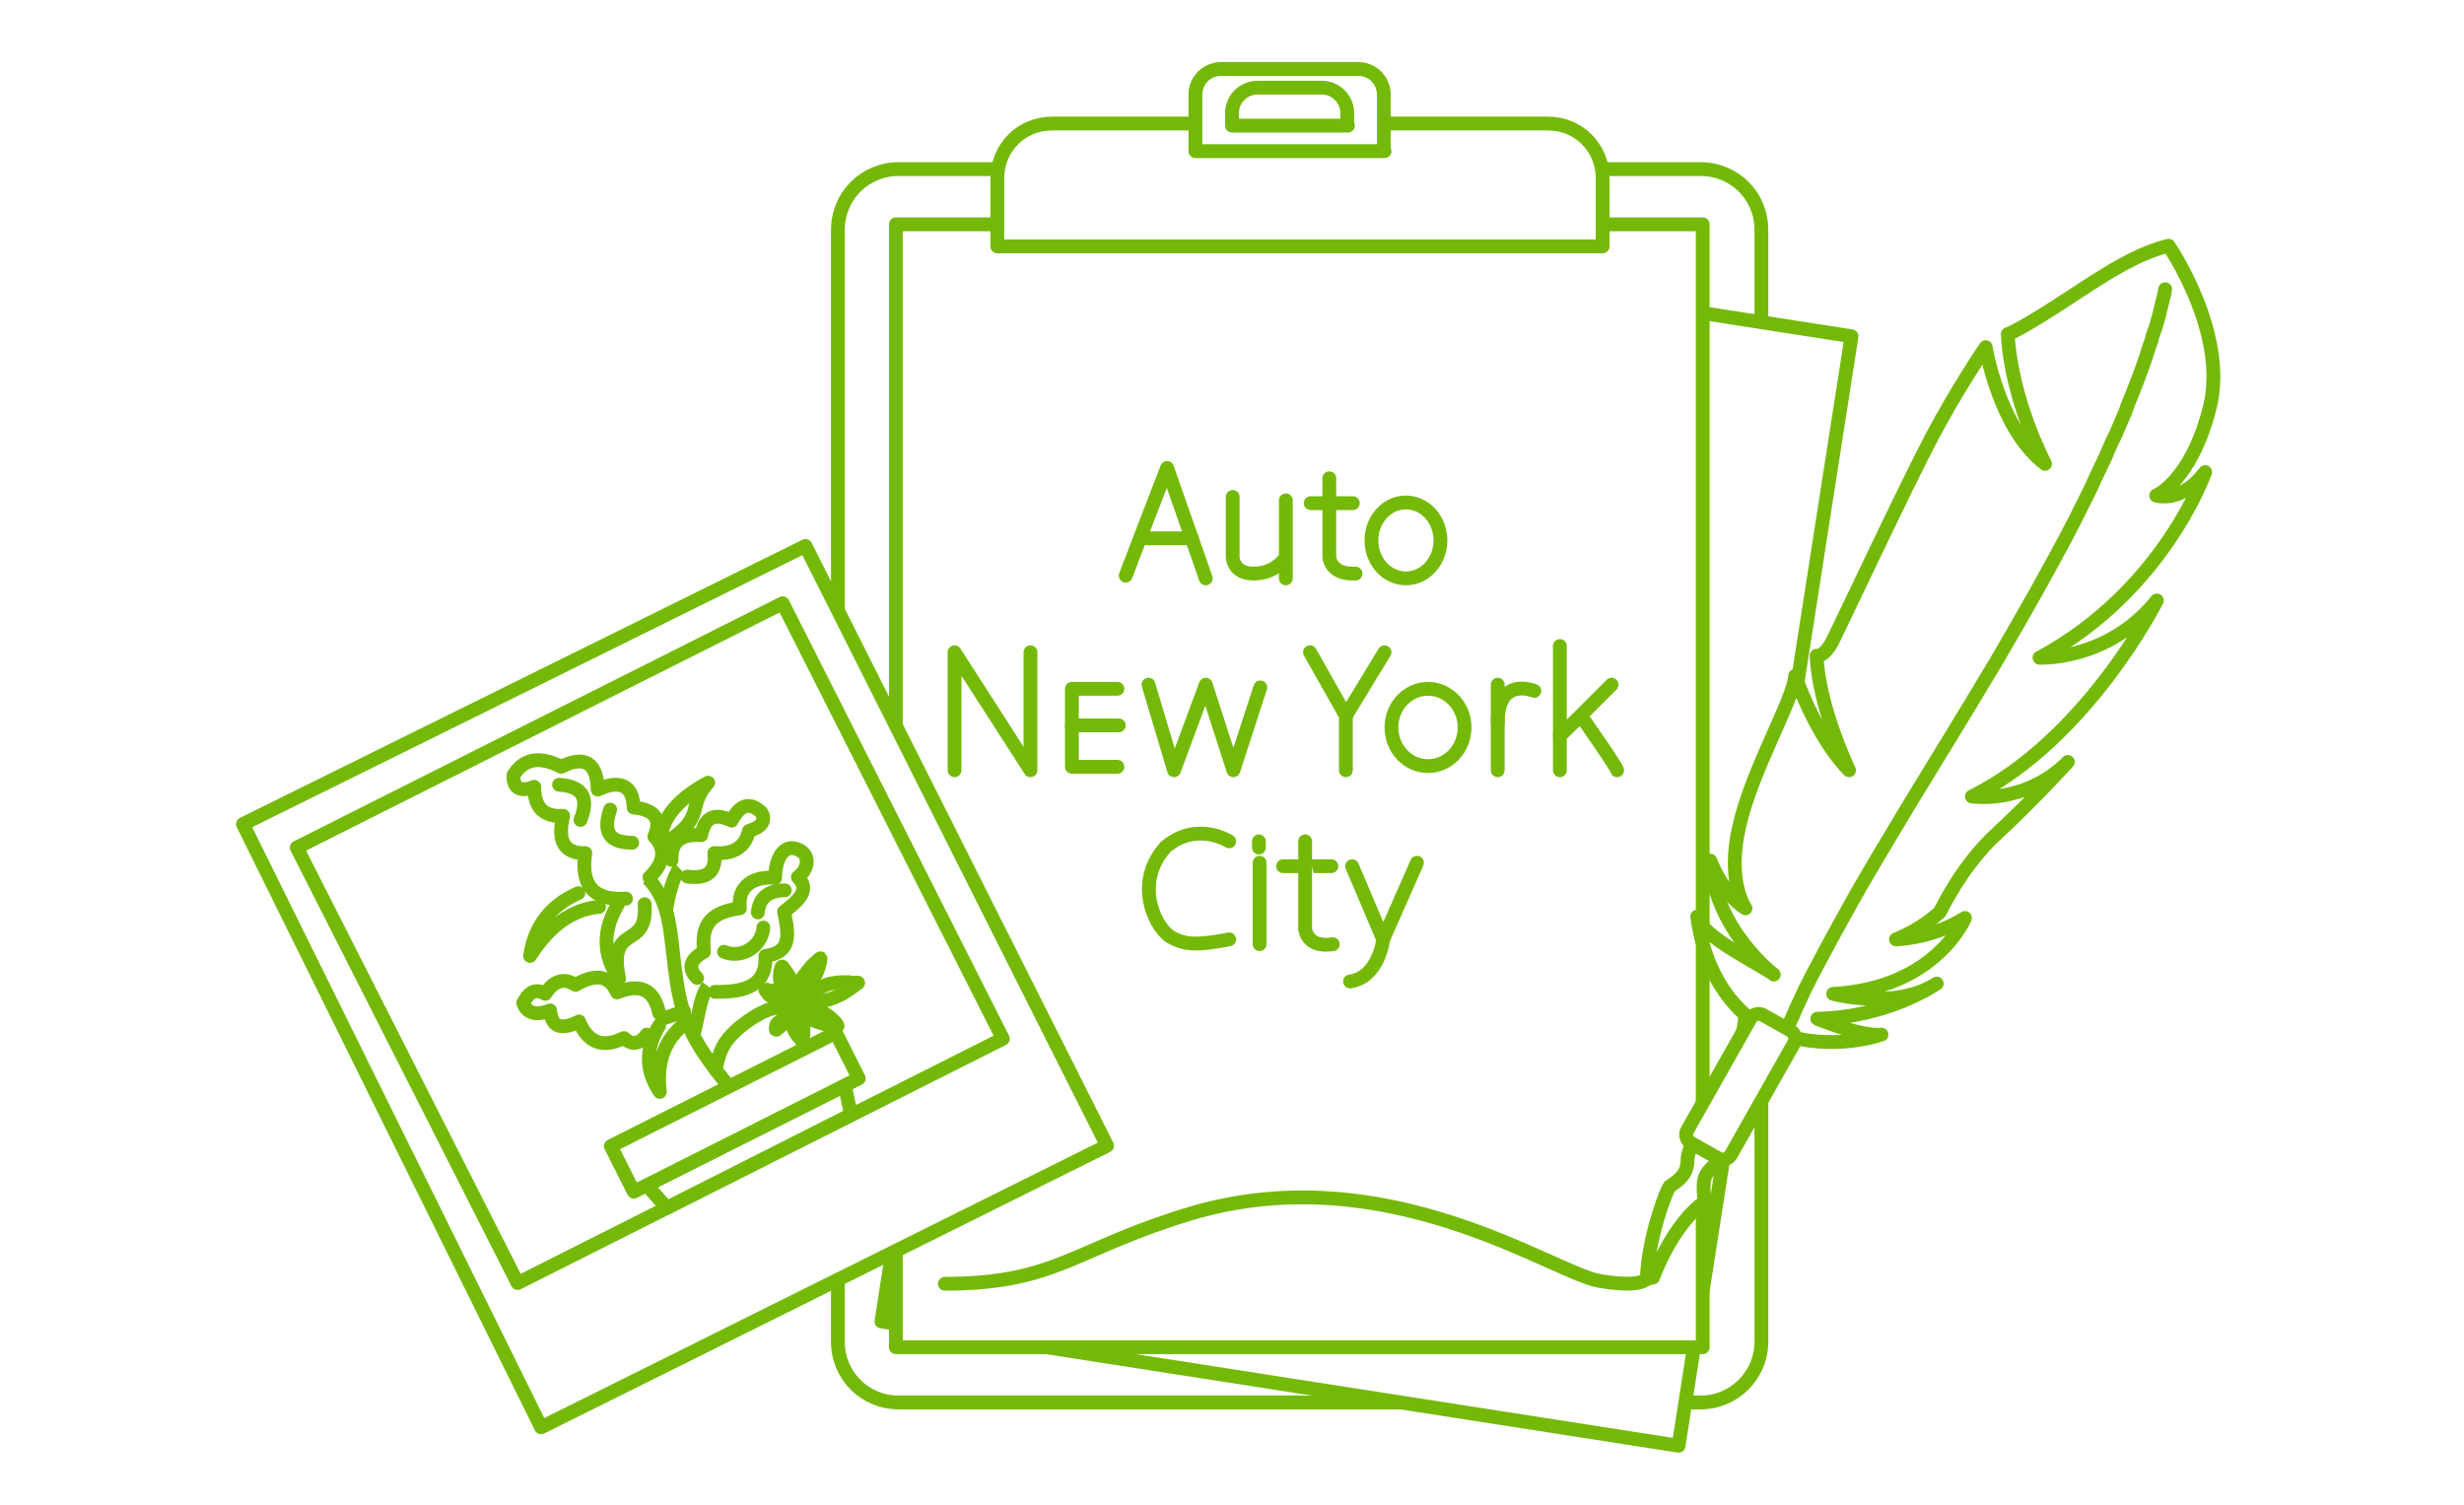 <?xml version="1.0" encoding="utf-8"?>
<!-- Generator: Adobe Illustrator 22.0.1, SVG Export Plug-In . SVG Version: 6.00 Build 0)  -->
<svg version="1.1" id="Слой_1" xmlns="http://www.w3.org/2000/svg" xmlns:xlink="http://www.w3.org/1999/xlink" x="0px" y="0px"
	 viewBox="0 0 357 218" style="enable-background:new 0 0 357 218;" xml:space="preserve">
<style type="text/css">
	.st0{fill:#FFFFFF;stroke:#74B908;stroke-width:2;stroke-linecap:round;stroke-linejoin:round;stroke-miterlimit:10;}
	.st1{fill:#FFFFFF;stroke:#79B72B;stroke-width:2;stroke-linecap:round;stroke-linejoin:round;stroke-miterlimit:10;}
	.st2{fill:#FFFFFF;}
	.st3{fill:none;stroke:#74B908;stroke-width:2;stroke-linecap:round;stroke-linejoin:round;stroke-miterlimit:10;}
	
		.st4{fill-rule:evenodd;clip-rule:evenodd;fill:#FFFFFF;stroke:#74B908;stroke-width:2;stroke-linecap:round;stroke-linejoin:round;stroke-miterlimit:10;}
	.st5{fill:#FFFFFF;stroke:#74B62B;stroke-width:2;stroke-linecap:round;stroke-linejoin:round;stroke-miterlimit:10;}
	.st6{fill:#1D1D1B;}
	.st7{fill:url(#SVGID_1_);}
	.st8{fill:#FFFFFF;stroke:#79B72B;stroke-width:1.8;stroke-linecap:round;stroke-linejoin:round;stroke-miterlimit:10;}
	.st9{fill:none;stroke:#74B62B;stroke-width:2;stroke-miterlimit:10;}
	.st10{fill:#FFFFFF;stroke:#74B62B;stroke-width:2;stroke-miterlimit:10;}
	.st11{fill:none;stroke:#79B72B;stroke-width:2;stroke-linecap:round;stroke-linejoin:round;stroke-miterlimit:10;}
	.st12{fill:none;stroke:#74B62B;stroke-width:2;stroke-linecap:round;stroke-linejoin:round;stroke-miterlimit:10;}
	.st13{fill:none;}
	.st14{fill:#584B29;}
	.st15{fill:#EFA120;}
	.st16{fill:#F8AF49;}
	.st17{fill:#547C39;}
	.st18{fill:#61923F;}
	.st19{opacity:0.3;}
	.st20{fill-rule:evenodd;clip-rule:evenodd;fill:url(#SVGID_2_);}
	.st21{fill-rule:evenodd;clip-rule:evenodd;fill:url(#SVGID_3_);}
	.st22{fill-rule:evenodd;clip-rule:evenodd;fill:url(#SVGID_4_);}
	.st23{fill-rule:evenodd;clip-rule:evenodd;fill:url(#SVGID_5_);}
	.st24{opacity:0.7;}
	.st25{fill:#4E9ACD;}
	.st26{fill:#0365A6;}
	.st27{fill:#004774;}
	.st28{fill-rule:evenodd;clip-rule:evenodd;fill:url(#SVGID_6_);}
	.st29{opacity:0.5;clip-path:url(#SVGID_8_);}
	.st30{fill:none;stroke:#4C4E80;stroke-width:0.304;stroke-miterlimit:10;}
	.st31{fill:#103656;}
	.st32{fill:url(#SVGID_9_);}
	.st33{fill:#5CB681;}
	.st34{fill:#009145;}
	.st35{fill:#055729;}
	.st36{fill:url(#SVGID_10_);}
	.st37{fill:url(#SVGID_11_);}
	.st38{fill:url(#SVGID_12_);}
	.st39{opacity:0.2;}
	.st40{fill:url(#SVGID_13_);}
	.st41{fill:#FFFBE2;}
	.st42{fill:#DDD9BC;}
	.st43{fill:#E0DABF;}
	.st44{clip-path:url(#SVGID_15_);}
	.st45{fill:#545454;}
	.st46{fill:url(#SVGID_16_);}
	.st47{opacity:0.65;fill:url(#SVGID_17_);}
	.st48{opacity:0.26;fill:url(#SVGID_18_);}
	.st49{filter:url(#Adobe_OpacityMaskFilter);}
	.st50{filter:url(#Adobe_OpacityMaskFilter_1_);}
	.st51{mask:url(#SVGID_19_);fill:url(#SVGID_20_);}
	.st52{opacity:0.33;fill:url(#SVGID_21_);}
	.st53{fill:url(#SVGID_22_);}
	.st54{opacity:0.54;fill:url(#SVGID_23_);}
	.st55{opacity:0.26;fill:url(#SVGID_24_);}
	.st56{filter:url(#Adobe_OpacityMaskFilter_2_);}
	.st57{filter:url(#Adobe_OpacityMaskFilter_3_);}
	.st58{mask:url(#SVGID_25_);fill:url(#SVGID_26_);}
	.st59{opacity:0.33;fill:url(#SVGID_27_);}
	.st60{fill:#DFDCCD;}
	.st61{fill:url(#SVGID_28_);}
	.st62{opacity:0.31;fill:url(#SVGID_29_);}
	.st63{opacity:0.26;fill:url(#SVGID_30_);}
	.st64{filter:url(#Adobe_OpacityMaskFilter_4_);}
	.st65{filter:url(#Adobe_OpacityMaskFilter_5_);}
	.st66{mask:url(#SVGID_31_);fill:url(#SVGID_32_);}
	.st67{opacity:0.25;fill:url(#SVGID_33_);}
	.st68{fill:#ECECEA;}
	.st69{opacity:0.34;}
	.st70{fill:#736358;}
	.st71{fill:#FBFBFC;}
	.st72{fill:url(#SVGID_34_);}
	.st73{opacity:0.42;fill:url(#SVGID_35_);}
	.st74{opacity:0.26;fill:url(#SVGID_36_);}
	.st75{filter:url(#Adobe_OpacityMaskFilter_6_);}
	.st76{filter:url(#Adobe_OpacityMaskFilter_7_);}
	.st77{mask:url(#SVGID_37_);fill:url(#SVGID_38_);}
	.st78{opacity:0.85;fill:url(#SVGID_39_);}
	.st79{opacity:0.38;fill:#B2D5A3;}
	.st80{fill:#74B62B;}
	.st81{fill:none;stroke:#7AB829;stroke-width:2;stroke-linecap:round;stroke-linejoin:round;stroke-miterlimit:10;}
	.st82{fill:#FFFFFF;stroke:#74B62B;stroke-width:1.5;stroke-linecap:round;stroke-linejoin:round;stroke-miterlimit:10;}
	.st83{fill:none;stroke:#74B62B;stroke-width:1.5;stroke-linecap:round;stroke-linejoin:round;stroke-miterlimit:10;}
	.st84{clip-path:url(#SVGID_41_);}
	.st85{clip-path:url(#SVGID_43_);}
	.st86{clip-path:url(#SVGID_45_);}
	.st87{clip-path:url(#SVGID_47_);}
	.st88{opacity:0.2;fill:#FFFFFF;stroke:#74B908;stroke-width:2;stroke-linecap:round;stroke-linejoin:round;stroke-miterlimit:10;}
	.st89{clip-path:url(#SVGID_49_);}
	.st90{clip-path:url(#SVGID_51_);}
	.st91{fill:#50655D;}
	.st92{fill:#0B231D;}
	.st93{fill:#4D5E57;}
	.st94{fill:#324941;}
	.st95{fill:#E12B3B;}
	.st96{fill:#E95358;}
	.st97{fill:#E52D37;}
	.st98{fill:#E73C45;}
	.st99{fill:#3A5047;}
	.st100{fill:#DD4532;}
	.st101{fill:#EC6D67;}
	.st102{fill:none;stroke:#4EAD33;stroke-width:2;stroke-linecap:round;stroke-linejoin:round;stroke-miterlimit:10;}
	.st103{fill:#3E3E3C;}
	.st104{fill:#252525;}
	.st105{fill:#747069;}
	.st106{fill:#FFFFFF;stroke:#4EAD33;stroke-width:2;stroke-linecap:round;stroke-linejoin:round;stroke-miterlimit:10;}
</style>
<path class="st0" d="M246.4,203.2H130.2c-4.9,0-8.8-3.9-8.8-8.8V33.3c0-4.9,3.9-8.8,8.8-8.8h116.2c4.9,0,8.8,3.9,8.8,8.8v161.1
	C255.2,199.3,251.2,203.2,246.4,203.2z"/>
<rect x="139.5" y="38.8" transform="matrix(0.988 0.154 -0.154 0.988 20.91 -29.097)" class="st0" width="116.9" height="162.7"/>
<rect x="129.8" y="32.5" class="st0" width="116.9" height="162.7"/>
<path class="st0" d="M232.1,35.7h-87.6v-9.9c0-4.4,3.5-7.9,7.9-7.9h71.9c4.4,0,7.9,3.5,7.9,7.9V35.7z"/>
<g>
	<path class="st0" d="M238.6,185.1c0,0-0.1,1.6-6.8,0.5c-6.7-1.1-30.8-18.2-59.2-9.8c-17,5.1-19.5,10.2-35.7,10.2"/>
	<path class="st0" d="M255.3,148.7c0,0-7.7-3.5-9.4-15.9c0.5,2.9,9.7,7.2,11.1,8.4c0,0-8.5-6.4-9.2-16.5c0,0,1.9,5,5.1,6.9
		c0,0-2.8-3.8-0.9-11.9c1.8-8.1,7.9-18.4,8.1-21.8c0,0,2.9,8.7,7.8,13.7c0,0-4.4-9.1-4.7-16.6c0,0,1.1,0.3,2.4-2.3
		c1.3-2.6,10.6-22.4,14.3-29.4c3.7-7,7.8-13,7.8-13s1.9,11.8,8.6,16.9c0,0-4.9-9.2-5.4-18.8c0,0,1-0.2,6.5-3.7
		c5.5-3.5,11.3-7.8,16.8-9.1c0,0,8.6,12.5,6,23.3c-2.7,10.8-7.8,12.9-7.8,12.9s3.6,1.2,7.1-3.4c0,0-6,17.2-24,26.9
		c0,0,9.9,0.5,17-8.3c0,0-10.1,20.1-26.8,28.4c0,0,7.7,1.2,13.9-5c0,0-5,5.5-10.2,10.3c-5.2,4.7-8.3,11.4-8.3,11.4s-2.4,2.4-6.4,4
		c0,0,5.3-0.1,10-3.1c0,0-4.2,10.2-19.1,11c0,0,9,2.4,15-1.5c0,0-6.9,4.9-17.3,5.1c0,0,6.2,2.6,9.3,2.3
		C272.6,149.9,264,153,255.3,148.7z"/>
	<path class="st0" d="M313.7,41.9c-0.1,0.7-0.3,1.4-0.5,2.2c-0.2,0.8-0.4,1.8-0.7,2.7c-0.1,0.5-0.3,1-0.5,1.5
		c-0.1,0.3-0.2,0.5-0.2,0.8c-0.1,0.3-0.2,0.6-0.3,0.8c-0.7,2.3-1.6,4.8-2.7,7.5c-0.3,0.7-0.6,1.4-0.8,2.1c-0.3,0.7-0.6,1.4-0.9,2.1
		c-0.3,0.7-0.6,1.5-1,2.2c-0.3,0.7-0.7,1.5-1,2.3c-0.7,1.5-1.5,3.1-2.2,4.7c-0.8,1.6-1.6,3.2-2.4,4.8c-1.7,3.3-3.5,6.6-5.4,10
		c-1.9,3.4-3.8,6.7-5.8,10.1c-4,6.7-8.1,13.4-11.9,19.6c-1.9,3.1-3.7,6.2-5.4,9c-1.7,2.9-3.3,5.6-4.7,8.2c-1.4,2.5-2.7,4.9-3.8,7
		c-0.5,1-1.1,2-1.5,2.9c-0.5,0.9-0.9,1.8-1.2,2.5c-0.4,0.8-0.7,1.4-0.9,2c-0.3,0.6-0.5,1.1-0.7,1.5"/>
	<path class="st0" d="M245.7,164.8c0,0-1.2,1.8-1.2,3.3c0,1.6-0.7,2.6-2.6,3.8c-0.6,0.9-3.1,7.5-3.3,13.4l0.9-0.2
		c0,0,2.7-7.6,7.5-11c0,0-0.5-2.8,0.2-3.9c0.7-1.2,1.6-1.5,2.2-2.7L245.7,164.8z"/>
	<path class="st0" d="M250.8,167.3c-0.4,0.7-1.3,0.9-1.9,0.5l-3.9-2.2c-0.7-0.4-0.9-1.3-0.5-1.9l9.1-16.1c0.4-0.7,1.3-0.9,1.9-0.5
		l3.9,2.2c0.7,0.4,0.9,1.3,0.5,1.9L250.8,167.3z"/>
</g>
<g>
	<path class="st0" d="M234.3,111.6c0-0.4-4.7-7.1-4.7-7.1"/>
	<g>
		<line class="st0" x1="195" y1="111.6" x2="195" y2="103.7"/>
		<g>
			<polyline class="st0" points="138.3,111.6 138.3,94.5 149.3,111.6 149.3,94.5 			"/>
			<polyline class="st0" points="166.4,99.2 170.1,111.6 174.7,99.2 178.7,111.6 182.6,99.6 			"/>
			<line class="st0" x1="226" y1="93.6" x2="226" y2="111.6"/>
			<polyline class="st0" points="233.5,99.2 228.8,103.9 226,106.6 			"/>
			<polyline class="st0" points="189.8,94.5 195,103.7 200.6,94.5 			"/>
			<line class="st0" x1="217" y1="99.2" x2="217" y2="111.6"/>
			<path class="st0" d="M222.3,100.1c0,0-5.3-2.2-5.3,4.6"/>
			<ellipse class="st0" cx="206.9" cy="105.4" rx="5.3" ry="5.6"/>
			<polyline class="st0" points="161.9,99.8 155.3,99.8 155.3,105.4 155.3,111.1 161.9,111.1 			"/>
		</g>
		<line class="st0" x1="162.1" y1="105.1" x2="155.3" y2="105.1"/>
	</g>
</g>
<g>
	<line class="st0" x1="185.9" y1="125.5" x2="192.9" y2="125.5"/>
	<g>
		<g>
			<line class="st0" x1="182.5" y1="125" x2="182.5" y2="136.8"/>
			<path class="st0" d="M189.1,121.9v12.7c0,0,0.2,2.8,4,2.2"/>
			<polyline class="st0" points="195.9,125.5 200.4,136.1 205.3,125 			"/>
			<path class="st0" d="M178.1,121.9c0,0-4.7-3-9.2,0.8c-4.9,5.4-1.3,12.2,1,13.2c2.1,1.1,3.9,1,8.2,0.2"/>
		</g>
		<path class="st0" d="M200.4,136.1c0,0-0.6,5.5-4.8,6.1"/>
	</g>
</g>
<g>
	<path class="st0" d="M163.1,83.4c0.7-1.8,1.4-3.7,2.1-5.5c1.3-3.4,2.6-6.7,3.9-10.1l5.6,16"/>
	<path class="st0" d="M178.6,72v8.7c0,0,0,2.5,3.2,2.4c3.2-0.1,4.5-2.4,4.5-2.4v-8.2v11.3"/>
	<path class="st0" d="M192.6,69.3v11.4c0,0,0.1,2.6,3.8,2.4"/>
	<line class="st0" x1="189.9" y1="72.9" x2="196" y2="72.9"/>
	<ellipse class="st0" cx="203.7" cy="78.3" rx="5" ry="5.5"/>
	<line class="st0" x1="165.2" y1="78" x2="172.7" y2="78"/>
</g>
<g>
	<g>
		<g>
			<polygon class="st0" points="35.2,119.4 116.7,79.1 160.4,166 78.4,206.8 			"/>
			<polygon class="st0" points="43,122.8 113.4,87.4 145.3,150.5 75,185.9 			"/>
		</g>
	</g>
	<polygon class="st0" points="96.6,175 123.3,161.5 122.4,157.3 93.7,171.7 	"/>
	<g>
		<path class="st0" d="M90.7,124.5c2.3,1.8,4.7,3.6,5.8,7.4c1.1,3.8,1,9.6,2.4,14.3c1.4,4.7,4.2,8.1,7,11.6"/>
		<path class="st0" d="M96.5,131.9c0.6-3.8,1.6-6.3,3.4-7.8"/>
		<path class="st0" d="M99.1,146.5c-5.4,2.2-9.6,2.3-12.5,0.2"/>
		<path class="st0" d="M124.3,142.4c-0.4,0.3-0.7,0.6-1.2,0.9c-0.5,0.3-1.1,0.8-1.7,1c-0.6,0.3-1.1,0.5-1.7,0.6
			c-0.6,0.1-1.2,0.3-1.8,0.4c-0.5,0.1-1,0.1-1.3,0.1c-0.4,0-0.8,0-1,0c-0.1,0-0.1,0,0.2,0.1c0.4,0.1,1,0.2,1.5,0.4
			c0.5,0.1,0.9,0.2,1.2,0.4c0.4,0.2,0.8,0.4,1.2,0.7c0.4,0.2,0.7,0.5,1,0.8c0.3,0.3,0.5,0.5,0.6,0.7c0.1,0.1,0.1,0.1,0,0.1
			c-0.1,0-0.5,0-0.9,0c-0.5-0.1-1-0.2-1.5-0.4c-0.6-0.2-1-0.3-1.4-0.5c-0.4-0.2-0.8-0.4-1.1-0.7c-0.3-0.2-0.6-0.5-0.8-0.6
			c-0.1-0.1-0.1-0.1,0,0.1c0.1,0.2,0.3,0.6,0.5,0.9c0.2,0.3,0.2,0.7,0.3,1.1c0,0.4,0,0.9,0,1.4c-0.1,0.4-0.1,0.7-0.1,0.8
			c0,0.2,0,0.2-0.2,0c-0.2-0.2-0.5-0.6-0.8-1c-0.3-0.5-0.5-1-0.6-1.5c-0.1-0.6-0.1-1-0.2-1.3c0-0.2,0-0.2-0.1,0.1
			c-0.2,0.3-0.5,0.8-0.9,1.2c-0.3,0.4-0.7,0.8-0.9,0.9c-0.2,0.2-0.2,0.1-0.2-0.1c0-0.2,0.1-0.6,0.2-0.9c0.1-0.3,0.2-0.6,0.4-0.9"/>
		<path class="st0" d="M124.3,142.4c-0.4,0-0.9,0-1.4-0.1c-0.6,0-1.3,0-1.9,0.1c-0.7,0.1-1.2,0.2-1.7,0.5c-0.6,0.2-1.2,0.4-1.7,0.7
			c-0.5,0.2-0.9,0.4-1.2,0.6c-0.4,0.2-0.7,0.5-0.9,0.6c-0.1,0.1-0.1,0.1,0.1-0.2c0.3-0.2,0.7-0.7,1.1-1.1c0.3-0.4,0.6-0.7,0.8-1.1
			c0.2-0.3,0.5-0.8,0.7-1.2c0.2-0.4,0.4-0.9,0.5-1.3c0.1-0.4,0.2-0.8,0.2-0.9c0-0.2,0-0.2-0.1-0.1c-0.2,0.1-0.4,0.3-0.7,0.6
			c-0.4,0.3-0.8,0.8-1.1,1.2c-0.4,0.5-0.7,0.9-1,1.3c-0.2,0.4-0.4,0.8-0.6,1.2c-0.2,0.4-0.3,0.8-0.4,1c-0.1,0.2-0.1,0.1,0-0.1
			c0-0.2,0-0.7-0.1-1.1c0-0.4-0.1-0.7-0.3-1.1c-0.2-0.3-0.4-0.8-0.7-1.1c-0.2-0.3-0.4-0.6-0.5-0.7c-0.1-0.1-0.1-0.1-0.2,0.1
			c-0.1,0.3-0.2,0.8-0.2,1.3c0,0.6,0.1,1.2,0.3,1.6c0.1,0.5,0.4,0.9,0.5,1.2c0.1,0.2,0.1,0.2-0.2,0c-0.2-0.2-0.8-0.4-1.3-0.6
			c-0.5-0.2-1-0.2-1.2-0.3c-0.2,0-0.3,0-0.1,0.2c0.1,0.1,0.3,0.5,0.6,0.7c0.3,0.2,0.5,0.3,0.8,0.5"/>
		<path class="st0" d="M93.7,149.9c-1,1.4-2.1,1.6-3.3,0.5c-3.1,1.5-5.2,0.7-6.5-2.4c-2.6,1.3-4,0.8-4.2-1.6
			c-2.1,0.8-3.4,0.4-3.9-1.1c0.9-1.7,1.9-2.1,3.2-1.3c1.2-1.9,2.7-2.4,4.4-1.3c2.9-1.7,4.9-1.4,6,1.1c3.4-1.4,5.4-0.4,6.1,3"/>
		<path class="st0" d="M99.6,127c2.9,0.4,4.2-0.7,3.9-3.4c2.8,0.2,4.5-0.9,5-3.2c1.9-0.6,2.5-1.5,1.8-2.7c-1.7-1.6-3.1-1.1-4.3,1.2
			c-2.5-1.2-3.9-0.5-4.4,2.1c-3-0.2-4.4,1-4.3,3.6"/>
		<path class="st0" d="M86.8,131.4c-3.8,0.3-7.2,2.7-10,7.1c0.6-4.2,2.9-7.3,7-9.1"/>
		<path class="st0" d="M93.4,131c0.5,6.9-5.4,2.5-3.7,10.8c-2.4-3.4-2.4-7-0.2-10.7"/>
		<path class="st0" d="M97.2,121.6c5-3.5,2.3-4.7,5.4-8.2c-4.3,2.3-6.6,5-6.9,8.2"/>
		<path class="st0" d="M100.5,150c1.4-6,1-7.6,5.5-9.5"/>
		<path class="st0" d="M101,141.7c-1.4-1.4-1-2.7,1-3.8c-0.4-3.7,0.7-5.7,5.2-6.3c-0.4-3.2,2-4.7,5.1-4.4c0-2.5,1.1-4.9,3.1-4.2
			c2.1,0.7,1.8,2.9,0.2,4.1c1.8,1.8,0.2,3.3-2,5c0.8,3.7,0.9,5.9-2.7,6.4c0.2,4.1-2.6,5.3-7.3,5.2"/>
		<path class="st0" d="M103.7,155c0.3-1.5,0.6-3,1.8-4.5c1.2-1.5,3.2-2.9,4.7-3.7c1.6-0.8,2.6-0.9,3.7-1"/>
		<path class="st0" d="M109.8,132.2c0.2-2.1,1.5-3.2,3.9-3.2"/>
		<path class="st0" d="M94.1,127.1c2.2-2.1,2.4-4.1,0.7-5.9c1.1-2.5,0.1-3.9-3-4.2c-0.1-3.2-1.9-4.1-5.2-2.6c-0.1-3.9-1.9-5-5.3-3.3
			c-3.1-1.6-5.4-1.2-6.9,1.2c-0.1,1.9,1,2.5,3,1.7c0,3,1.4,4.4,4.2,4.2c-0.9,3.7,0.2,5.5,3.2,5.4c-0.7,4.7,1.2,6.9,5.9,6.6"/>
		<path class="st0" d="M84.1,118.8c1.3-3.2,0.3-4.9-3.1-5.1"/>
		<path class="st0" d="M91.6,122.1c-3.3,0-4.3-1.5-3.2-4.8"/>
		<path class="st0" d="M110.6,134.4c-0.2,2.6-3,4.6-5.7,3.5"/>
		<path class="st0" d="M99,148.5c-2.7,2.2-3.9,5.4-3.4,9.7c-2.1-3.1-2.1-6.3-0.1-9.6"/>
	</g>
	
		<rect x="88.2" y="157.5" transform="matrix(0.893 -0.45 0.45 0.893 -61.138 65.104)" class="st0" width="36.5" height="7.4"/>
</g>
<path class="st0" d="M200.6,21.9h-27.4v-8.2c0-2.1,1.7-3.7,3.7-3.7h19.9c2.1,0,3.7,1.7,3.7,3.7V21.9z"/>
<path class="st0" d="M195.3,18.2h-16.8v-1.8c0-2.1,1.7-3.7,3.7-3.7h9.3c2.1,0,3.7,1.7,3.7,3.7V18.2z"/>
<line class="st0" x1="182.4" y1="121.9" x2="182.4" y2="122.8"/>
</svg>
